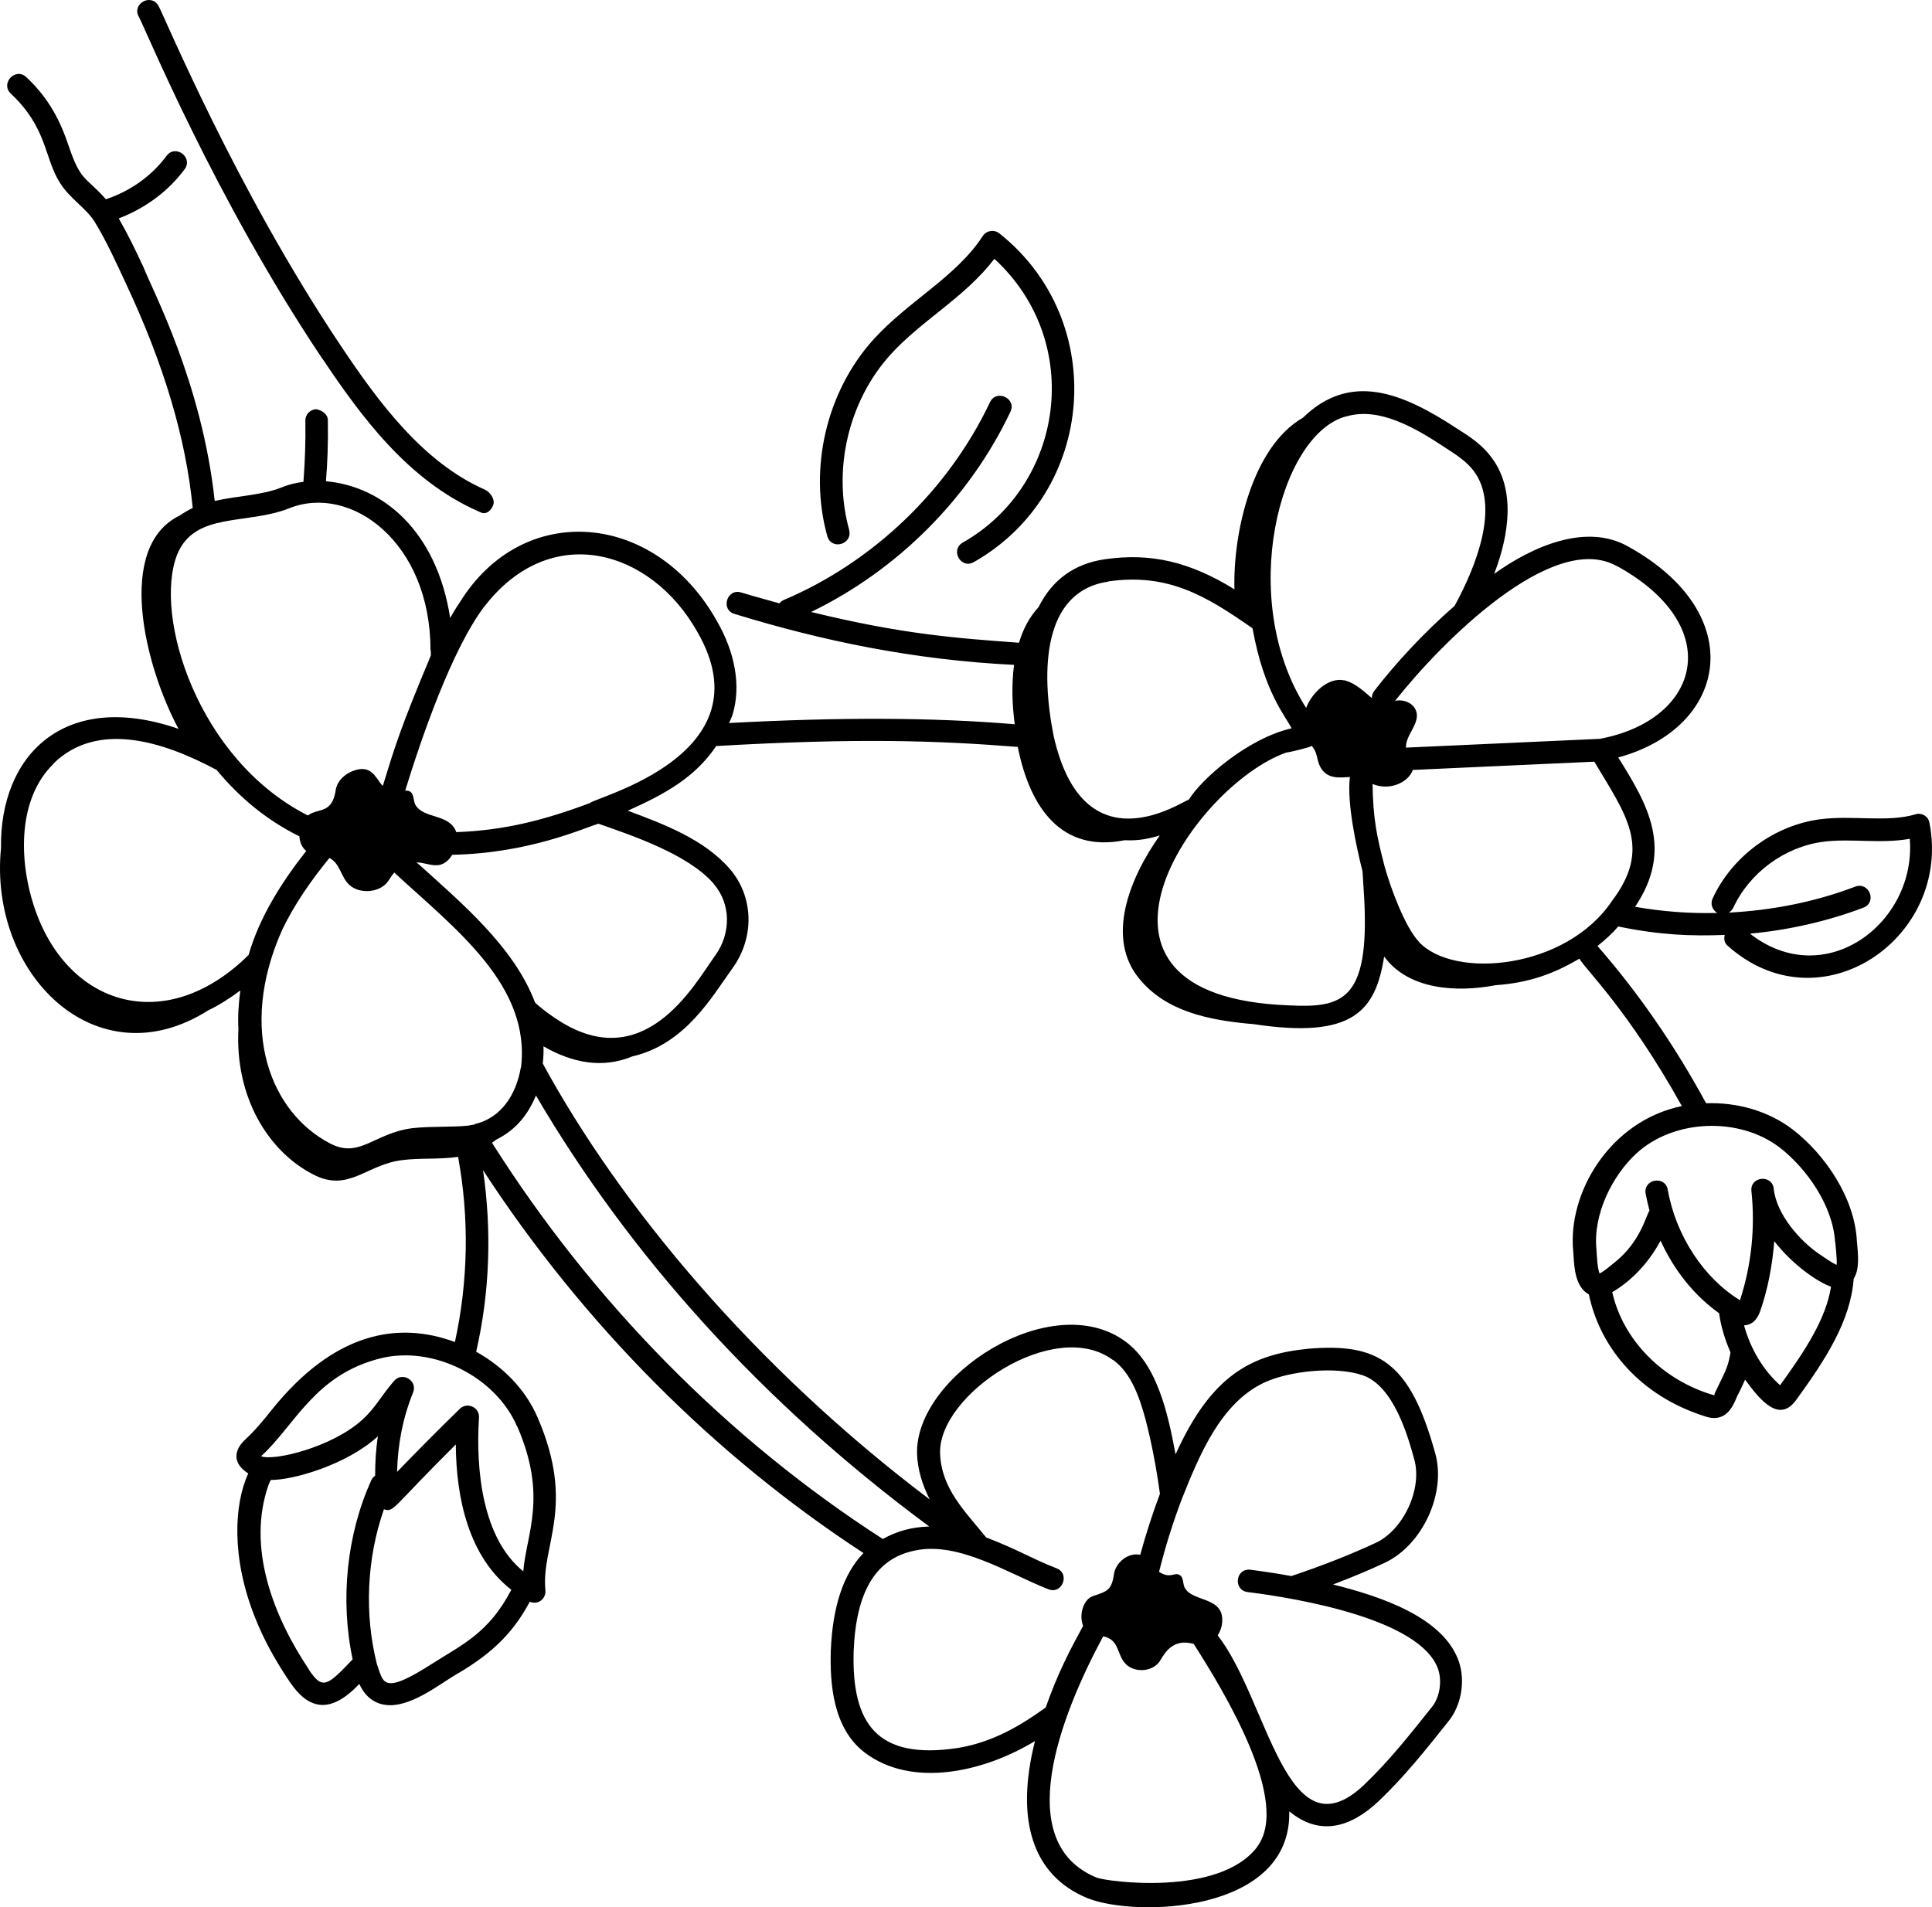 <svg xmlns="http://www.w3.org/2000/svg" height="108.551" width="109.944" version="1.1" viewBox="0 0 109.944 108.551" data-name="Capa 1" id="Capa_1">
  <defs id="defs3"></defs>
  
  <path id="path1" d="m 109.028,46.341 c -1.65,0.49 -3.57,0.04 -5.47,0.29 -2.61,0.35 -5,2.12 -6.1,4.51 -0.14,0.3 -0.02,0.65 0.27,0.82 -1.57,0.04 -3.14,-0.08 -4.68,-0.35 2.21,-3.29 0.71,-5.83 -0.96,-8.5 6.26,-1.7 7.5,-8.19 0.54,-12.02 -2.36,-1.32 -5.38,-0.02 -7.6,1.57 0.84,-2.18 1.25,-4.8 -0.17,-6.65 -0.51,-0.69 -1.21,-1.16 -1.93,-1.61 -3.13,-2.06 -6.08,-3.26 -8.79,-0.62 -2.85,1.63 -3.98,6.49 -3.89,9.76 -2.54,-1.57 -4.77,-2.09 -7.38,-1.71 -1.72,0.25 -2.99,1.16 -3.77,2.73 -0.52,0.56 -0.88,1.25 -1.11,2.02 -3.54,-0.26 -6.59,-0.47 -11.83,-1.75 4.91,-2.38 9.01,-6.47 11.34,-11.39 0.37,-0.77 -0.8,-1.31 -1.16,-0.55 -2.37,5 -6.65,9.1 -11.74,11.26 -0.1,0.04 -0.18,0.11 -0.24,0.19 -0.73,-0.21 -1.46,-0.4 -2.18,-0.62 -0.81,-0.25 -1.19,0.98 -0.38,1.22 4.94,1.52 10.18,2.62 15.91,2.9 -0.15,1.13 -0.11,2.29 0.04,3.38 -4.66,-0.39 -9.86,-0.41 -16.26,-0.07 0.07,-0.17 0.16,-0.33 0.21,-0.51 0.47,-1.59 0.15,-3.48 -0.91,-5.31 -3.53,-6.27 -11.05,-6.84 -14.62,-1.05 -0.21,0.29 -0.37,0.59 -0.55,0.89 -0.77,-4.96 -3.84,-7.5 -7.07,-7.78 0.09,-1.07 0.13,-2.2 0.11,-3.47 0,-0.35 -0.33,-0.56 -0.65,-0.63 -0.35,0 -0.64,0.3 -0.63,0.65 0.02,1.27 -0.03,2.41 -0.11,3.48 -0.44,0.06 -0.86,0.16 -1.27,0.33 -1.1,0.44 -2.46,0.46 -3.78,0.76 -0.72,-6.72 -3.53,-11.96 -4.06,-13.32 -0.43,-0.93 -0.89,-1.87 -1.4,-2.76 1.49,-0.57 2.81,-1.53 3.75,-2.8 0.5,-0.68 -0.53,-1.44 -1.03,-0.76 -0.85,1.15 -2.07,2.01 -3.45,2.47 -1.15,-1.3 -1.43,-0.99 -2.11,-3.01 -0.49,-1.45 -1.11,-2.71 -2.42,-3.94 -0.61,-0.58 -1.5,0.35 -0.88,0.94 2.08,1.95 1.89,3.64 2.79,5.07 0.56,0.9 1.51,1.46 1.97,2.21 0.67,1.08 1.25,2.37 1.8,3.55 2.16,4.61 3.4,8.78 3.79,12.75 -0.26,0.12 -0.5,0.27 -0.74,0.43 -3.65,1.77 -2.02,8.5 -0.07,12.14 -6.53,-2.25 -10.18,1.54 -10.1,6.78 -0.72,7.19 5.43,13.27 11.78,9.25 0.62,-0.3 1.24,-0.69 1.84,-1.14 -0.1,0.74 -0.15,1.47 -0.11,2.2 -0.2,3.88 1.7,6.96 4.25,8.27 2.01,1.05 3.01,-0.55 5.04,-0.81 1.07,-0.14 2.14,-0.03 3.21,-0.19 0.64,3.46 0.58,7.07 -0.18,10.54 -3.29,-1.22 -6.9,-0.51 -10.4,3.83 -0.49,0.62 -0.97,1.2 -1.52,1.71 -0.69,0.63 -0.73,1.38 0.16,1.94 -0.81,1.75 -0.98,4.83 0.41,8.26 0.47,1.18 1.11,2.36 1.95,3.6 1.1,1.64 2.35,1.82 3.96,0.12 0.37,0.82 1,1.21 1.76,1.21 1.32,0 2.83,-1.21 3.75,-1.75 2.26,-1.3 3.37,-2.6 4.19,-4.14 0.49,0.21 0.93,-0.19 0.89,-0.64 -0.26,-2.59 1.76,-4.76 -0.45,-9.86 -0.69,-1.6 -1.97,-2.88 -3.49,-3.73 0.78,-3.39 0.89,-6.91 0.39,-10.33 5.69,8.73 13.13,16.23 21.65,21.79 -1.14,1.18 -1.76,3.04 -1.86,5.57 -0.05,1.81 0.1,4.37 1.91,5.77 2.69,2.06 6.8,1.13 9.71,-0.64 -1.14,4.51 -0.13,7.66 2.98,8.94 2.72,1.1 11.63,0.88 11.49,-4.94 1.72,1.42 3.47,0.95 5.1,-0.59 1.46,-1.39 2.7,-2.95 3.94,-4.51 0.74,-0.89 1,-2.3 0.61,-3.43 -0.88,-2.54 -4.51,-3.72 -7.16,-4.38 1.05,-0.4 2.02,-0.8 2.91,-1.22 2.17,-0.99 3.56,-3.98 2.9,-6.27 -1.43,-5.17 -3.22,-6.26 -7.2,-5.93 -3.2,0.32 -5.5,1.44 -7.57,6.01 -0.44,-2.36 -1.05,-5.09 -2.84,-6.41 -4.21,-3.12 -12.02,1.96 -11.87,6.4 0.03,0.86 0.29,1.73 0.72,2.58 -9.98,-7.53 -17.62,-16.72 -22.02,-24.81 0.04,-0.34 0.05,-0.67 0.04,-0.98 1.61,0.93 3.34,1.29 5.07,0.57 3.03,-0.7 4.56,-3.46 5.69,-5.02 1.27,-1.76 1.2,-4.08 -0.16,-5.65 -1.44,-1.67 -3.73,-2.54 -5.8,-3.31 2.09,-0.94 3.81,-1.87 5.03,-3.68 8.07,-0.47 12.62,-0.31 17.16,0.05 0.71,3.53 2.52,6.02 6.08,5.31 0.58,0.02 1.09,0 2,-0.27 -1.75,2.47 -3.08,5.86 -1.15,8.17 1.5,1.82 3.87,2.35 6.51,2.57 5.64,0.85 6.92,-0.75 7.41,-3.85 1.38,1.89 4.11,2.06 6.35,1.63 1.89,-0.13 3.33,-0.66 4.76,-1.51 0.32,0.59 2.79,2.92 5.83,8.39 -4.12,0.86 -6.51,4.96 -6.18,8.27 l 0.02,0.28 c 0.04,0.71 0.12,1.76 0.87,2.17 0.66,3.14 3.01,5.78 6.52,6.91 1.51,0.57 1.8,-0.99 2,-1.27 0.12,-0.25 0.25,-0.51 0.37,-0.79 0.92,1.27 1.96,2.44 2.89,1.18 1.71,-2.35 3.11,-4.52 3.29,-6.92 0.34,-0.55 0.26,-1.31 0.18,-2.17 -0.13,-2.45 -1.82,-4.91 -3.63,-6.31 -1.4,-1.08 -3.19,-1.57 -4.95,-1.51 -1.76,-3.25 -3.83,-6.26 -6.18,-8.95 0.44,-0.35 0.84,-0.71 1.18,-1.11 2.45,0.5 4.17,0.55 6.06,0.48 -0.05,0.22 -0.03,0.44 0.15,0.6 5.29,4.75 12.79,-0.44 11.5,-6.99 -0.06,-0.36 -0.43,-0.58 -0.79,-0.48 v 0 z m -91.44,48.69 c -2.07,-3.09 -3.53,-6.97 -2.32,-10.48 0.04,-0.12 0.09,-0.23 0.15,-0.32 1.28,0.01 4.3,-0.87 6.05,-2.45 0.02,-0.01 0.03,-0.03 0.04,-0.04 -0.12,0.74 -0.16,1.5 -0.16,2.25 -0.09,0.06 -0.16,0.14 -0.21,0.24 -1.41,3.09 -1.79,6.84 -1.07,10.21 -1.44,1.51 -1.71,1.76 -2.49,0.59 v 0 z m 7.05,-0.37 c -2.92,1.88 -2.81,1.09 -3.19,0.05 -0.72,-2.84 -0.58,-6.02 0.4,-8.81 0.58,0.18 0.4,-0.02 4.09,-3.69 0.02,3.07 0.74,6.39 3.16,8.27 -1.27,2.45 -2.78,3.11 -4.46,4.18 z m 4.8,-13.47 c 1.73,3.99 0.52,6.08 0.34,8.24 -2.33,-1.88 -2.71,-5.77 -2.52,-8.75 0.04,-0.58 -0.67,-0.91 -1.09,-0.5 -1.2,1.17 -2.4,2.38 -3.57,3.59 0.03,-1.54 0.33,-3.09 0.91,-4.52 0.27,-0.67 -0.61,-1.2 -1.08,-0.66 -0.76,0.88 -1.06,1.54 -1.83,2.23 -1.72,1.56 -5.04,2.35 -5.74,2.06 1.93,-1.76 3.05,-4.65 6.83,-5.58 2.97,-0.72 6.52,1.05 7.74,3.89 v 0 z m -1.88,-46.66 c 3.77,-4.91 9.49,-3.27 12.13,1.44 4.03,6.98 -5.78,9.38 -6.13,9.74 -2.57,0.96 -4.84,1.55 -7.59,1.65 -0.38,-1.07 -1.88,-0.74 -2.33,-1.56 -0.16,-0.28 -0.02,-0.84 -0.58,-0.8 0.91,-2.96 2.64,-8.01 4.5,-10.48 v 0 z m 2.08,26.23 c -0.26,1.52 -1.11,2.88 -2.64,3.22 v 0.03 c -0.06,0 -0.11,0 -0.17,0.02 v 0 c -0.61,0.14 -2.27,0.05 -3.37,0.18 -2.17,0.28 -2.99,1.75 -4.67,0.87 -3.32,-1.72 -5.3,-6.39 -2.73,-12.16 0.71,-1.47 1.64,-2.81 2.69,-4.09 0.62,0.32 0.64,1.08 1.13,1.53 0.56,0.52 1.65,0.46 2.14,-0.12 0.19,-0.23 0.17,-0.29 0.42,-0.58 3.42,3.17 7.79,6.4 7.21,11.11 z m -5.14,-23.76 c 0,0 0.02,0.05 0.02,0.07 v 0.24 c -1.74,4.15 -2.04,5.16 -2.73,7.41 -0.01,-0.01 -0.03,-0.02 -0.04,-0.03 -0.36,-0.37 -0.58,-1.23 -1.67,-0.81 -0.47,0.18 -0.89,0.57 -0.97,1.07 -0.21,1.41 -0.98,1.01 -1.59,1.46 -6.29,-3.19 -8.79,-11.37 -7.44,-14.84 1,-2.47 3.96,-1.67 6.4,-2.65 3.49,-1.38 8.02,1.94 8.02,8.07 v 0 z m -21.45,6.45 c 2.5,-2.43 6.22,-1.27 9.28,0.37 1.33,1.6 2.84,2.85 4.71,3.78 0.02,0.33 0.14,0.63 0.39,0.83 -1.39,1.76 -2.67,3.78 -3.28,5.92 -4.56,4.51 -9.99,3.02 -12.02,-2.23 -1.08,-2.81 -1.22,-6.59 0.93,-8.66 v 0 z M 71.548,105.111 c -2.16,2.86 -8.59,1.98 -9.15,1.75 -4.82,-1.99 -2.1,-9.13 0.38,-13.73 0.95,0.19 0.75,1.04 1.29,1.58 0.5,0.5 1.47,0.45 1.9,-0.12 0.18,-0.23 0.54,-1.17 1.56,-1.1 0.14,0.01 0.27,0.04 0.4,0.07 1.74,2.72 5.55,8.99 3.61,11.55 v 0 z m 0.37,-26.41 c 1.44,-0.68 4.11,-0.96 5.65,-0.42 1.77,0.63 2.57,3.53 2.91,4.77 0.48,1.68 -0.61,4.04 -2.21,4.77 -1.4,0.65 -2.96,1.27 -4.78,1.88 -0.78,-0.14 -1.55,-0.26 -2.33,-0.36 -0.86,-0.1 -0.99,1.17 -0.16,1.27 2.95,0.37 9.86,1.56 10.84,4.39 0.24,0.71 0.09,1.64 -0.39,2.2 -1.23,1.54 -2.42,3.05 -3.83,4.39 -4.42,4.17 -5.45,-4.83 -8.32,-8.51 0.11,-0.18 0.19,-0.38 0.23,-0.58 0.28,-1.68 -1.65,-1.27 -2.11,-2.14 -0.14,-0.26 -0.02,-0.72 -0.45,-0.77 -0.22,0 -0.49,0.21 -1.01,-0.13 0.38,-1.52 0.8,-2.83 1.29,-4.13 1.02,-2.56 2.22,-5.46 4.67,-6.63 z m -8.57,-1.3 c 1.02,0.75 1.49,2.09 1.85,3.42 0.35,1.36 0.62,2.79 0.81,4.2 -0.41,1.09 -0.78,2.23 -1.12,3.47 -0.74,-0.15 -1.4,0.49 -1.49,1.07 -0.14,0.94 -0.36,1 -1.2,1.28 -0.56,0.19 -0.81,1.09 -0.56,1.69 -0.78,1.44 -1.44,2.69 -2.13,4.65 -1.33,0.96 -2.94,1.96 -4.97,2.3 -4.66,0.72 -6.07,-1.41 -5.96,-5.47 0.13,-3.46 1.28,-5.34 3.53,-5.77 2.47,-0.51 5.3,1.33 7.55,2.21 0.78,0.32 1.26,-0.88 0.47,-1.19 -1.53,-0.6 -2.05,-1 -4.01,-1.76 -1.21,-1.5 -2.55,-2.77 -2.62,-4.78 -0.12,-3.35 6.51,-7.78 9.83,-5.32 v 0 z m -10.47,9.48 c -1.01,0.03 -1.85,0.27 -2.64,0.71 -8.79,-5.66 -16.47,-13.43 -22.22,-22.52 0,-0.01 -0.01,-0.02 -0.02,-0.03 0.08,-0.07 0.17,-0.11 0.24,-0.18 1.09,-0.53 1.81,-1.41 2.26,-2.51 5.36,9.14 12.9,17.52 22.37,24.52 v 0 z m -12.26,-36.57 c 0.97,1.12 1,2.79 0.09,4.06 -1.18,1.63 -4.09,7.07 -9.2,3.52 -0.44,-0.3 -0.77,-0.56 -1.06,-0.83 -1.2,-3.2 -4.29,-5.76 -6.74,-7.98 0.71,0.02 1.4,0.56 2.03,-0.43 4.39,-0.09 7.47,-1.52 8.32,-1.77 1.84,0.65 5.09,1.72 6.56,3.42 v 0 z m 56.98,28.95 c 0,0 -0.06,0.14 -0.03,0.16 -2.99,-0.86 -5.22,-3.19 -5.82,-5.88 0.98,-0.56 2.04,-1.59 2.75,-2.93 0.76,1.68 1.92,3.13 3.33,4.13 0.11,0.78 0.34,1.52 0.65,2.23 -0.15,0.88 -0.27,1.02 -0.88,2.29 z m 3.7,-0.42 c -0.97,-0.87 -1.69,-2.09 -2.05,-3.41 0.48,-0.02 0.76,-0.35 0.92,-0.81 0.44,-1.26 0.69,-2.61 0.8,-3.98 1.05,1.36 2.51,2.35 3.23,2.59 -0.29,1.82 -1.44,3.6 -2.9,5.61 z m 3.14,-8.16 c 0.08,0.83 0.1,1.14 0.08,1.31 -0.3,-0.13 -0.74,-0.45 -0.92,-0.57 -1.14,-0.75 -2.51,-2.3 -2.66,-3.76 -0.09,-0.84 -1.36,-0.71 -1.27,0.13 0.22,2.1 0,4.21 -0.65,6.21 -2.05,-1.24 -3.65,-3.67 -4.11,-6.28 -0.14,-0.84 -1.41,-0.62 -1.26,0.22 0.06,0.32 0.14,0.64 0.22,0.96 -0.21,0.3 -0.51,1.79 -2.02,2.98 -0.31,0.25 -0.58,0.48 -0.82,0.6 -0.12,-0.27 -0.15,-0.9 -0.18,-1.38 -0.2,-2 0.91,-4.19 2.26,-5.44 2.12,-1.97 5.87,-2.12 8.18,-0.34 1.5,1.16 3.02,3.29 3.14,5.37 v 0 z m -12.43,-38.47 c 6.24,3.43 4.76,8.77 -0.97,9.84 l -11.03,0.5 c -0.02,-0.71 0.73,-1.29 0.61,-1.97 -0.1,-0.53 -0.7,-0.81 -1.23,-0.69 2.6,-3.3 8.97,-9.73 12.62,-7.67 v 0 z m -15.39,-8.51 c 1.85,-0.55 3.88,0.62 5.63,1.78 0.64,0.41 1.21,0.79 1.6,1.3 1.54,2.01 0.14,5.48 -1.07,7.7 -1.74,1.51 -3.37,3.28 -4.58,4.85 -0.09,0.12 -0.13,0.26 -0.13,0.4 -0.44,-0.36 -0.89,-0.82 -1.49,-0.99 -0.02,-0.02 -0.05,-0.02 -0.09,-0.02 -0.92,-0.19 -1.85,0.74 -2.16,1.57 -3.96,-6.2 -1.51,-15.62 2.3,-16.6 v 0 z m -13.55,9.39 c 3.42,-0.49 5.59,0.84 8.21,2.67 0.66,3.68 1.92,5.05 2.22,5.69 -2.53,0.59 -5.09,2.87 -5.82,4.02 v 0 c 0,0 -0.03,0.03 -0.04,0.05 -0.3,0.03 -5.96,4.03 -7.68,-3.64 -0.74,-3.73 -0.62,-8.24 3.12,-8.78 v 0 z m 10.32,24.13 c -13.67,-0.48 -5.53,-12.5 -0.19,-14.39 0.11,0 1.32,-0.28 1.46,-0.38 0.33,0.45 0.24,0.62 0.42,1.08 0.36,0.87 1.21,0.72 1.74,0.69 -0.18,1.46 0.36,3.95 0.72,5.38 l 0.1,1.63 c 0.28,5.7 -1.24,6.14 -4.26,5.99 v 0 z m 7.36,-3.62 c -0.8,-0.84 -1.62,-3.09 -1.95,-4.27 -0.44,-1.7 -0.66,-2.68 -0.69,-4.71 1.01,0.42 2.06,-0.12 2.29,-0.8 l 10.33,-0.47 c 1.83,3.07 3.28,4.91 1.01,7.92 -2.61,3.9 -9,4.49 -11,2.33 v 0 z m 18.83,-0.46 c 2.22,-0.21 4.4,-0.7 6.46,-1.48 0.79,-0.3 0.34,-1.49 -0.46,-1.2 -2.27,0.87 -4.72,1.35 -7.19,1.48 0.1,-0.07 0.18,-0.15 0.24,-0.26 0.92,-2 2.92,-3.48 5.11,-3.77 1.58,-0.21 3.26,0.13 4.94,-0.17 0.39,4.78 -4.81,8.74 -9.09,5.4 v 0 z"></path>
  <path id="path2" d="m 18.348,20.411 c 2.2,3.29 4.87,6.93 8.87,8.69 l 0.13,0.06 c 0.32,0.14 0.57,-0.07 0.71,-0.39 0.14,-0.32 -0.14,-0.75 -0.46,-0.9 -3.55,-1.56 -6.09,-5.03 -8.19,-8.17 -6,-8.96 -10.03,-18.73 -10.39,-19.37 -0.42,-0.74 -1.53,-0.11 -1.12,0.62 0.39,0.7 4.28,10.25 10.44,19.46 v 0 z"></path>
  <path id="path3" d="m 48.328,30.171 c -0.96,-3.42 -0.05,-7.33 2.33,-9.97 1.8,-1.99 4.23,-3.25 5.93,-5.47 5.15,4.74 3.96,12.88 -1.8,16.15 -0.73,0.42 -0.11,1.53 0.63,1.11 6.96,-3.95 7.71,-13.74 1.45,-18.71 -0.3,-0.23 -0.72,-0.17 -0.94,0.15 -1.5,2.32 -4.25,3.71 -6.23,5.9 -2.67,2.96 -3.69,7.34 -2.62,11.18 0.24,0.83 1.46,0.47 1.24,-0.35 v 0 z"></path>
</svg>
